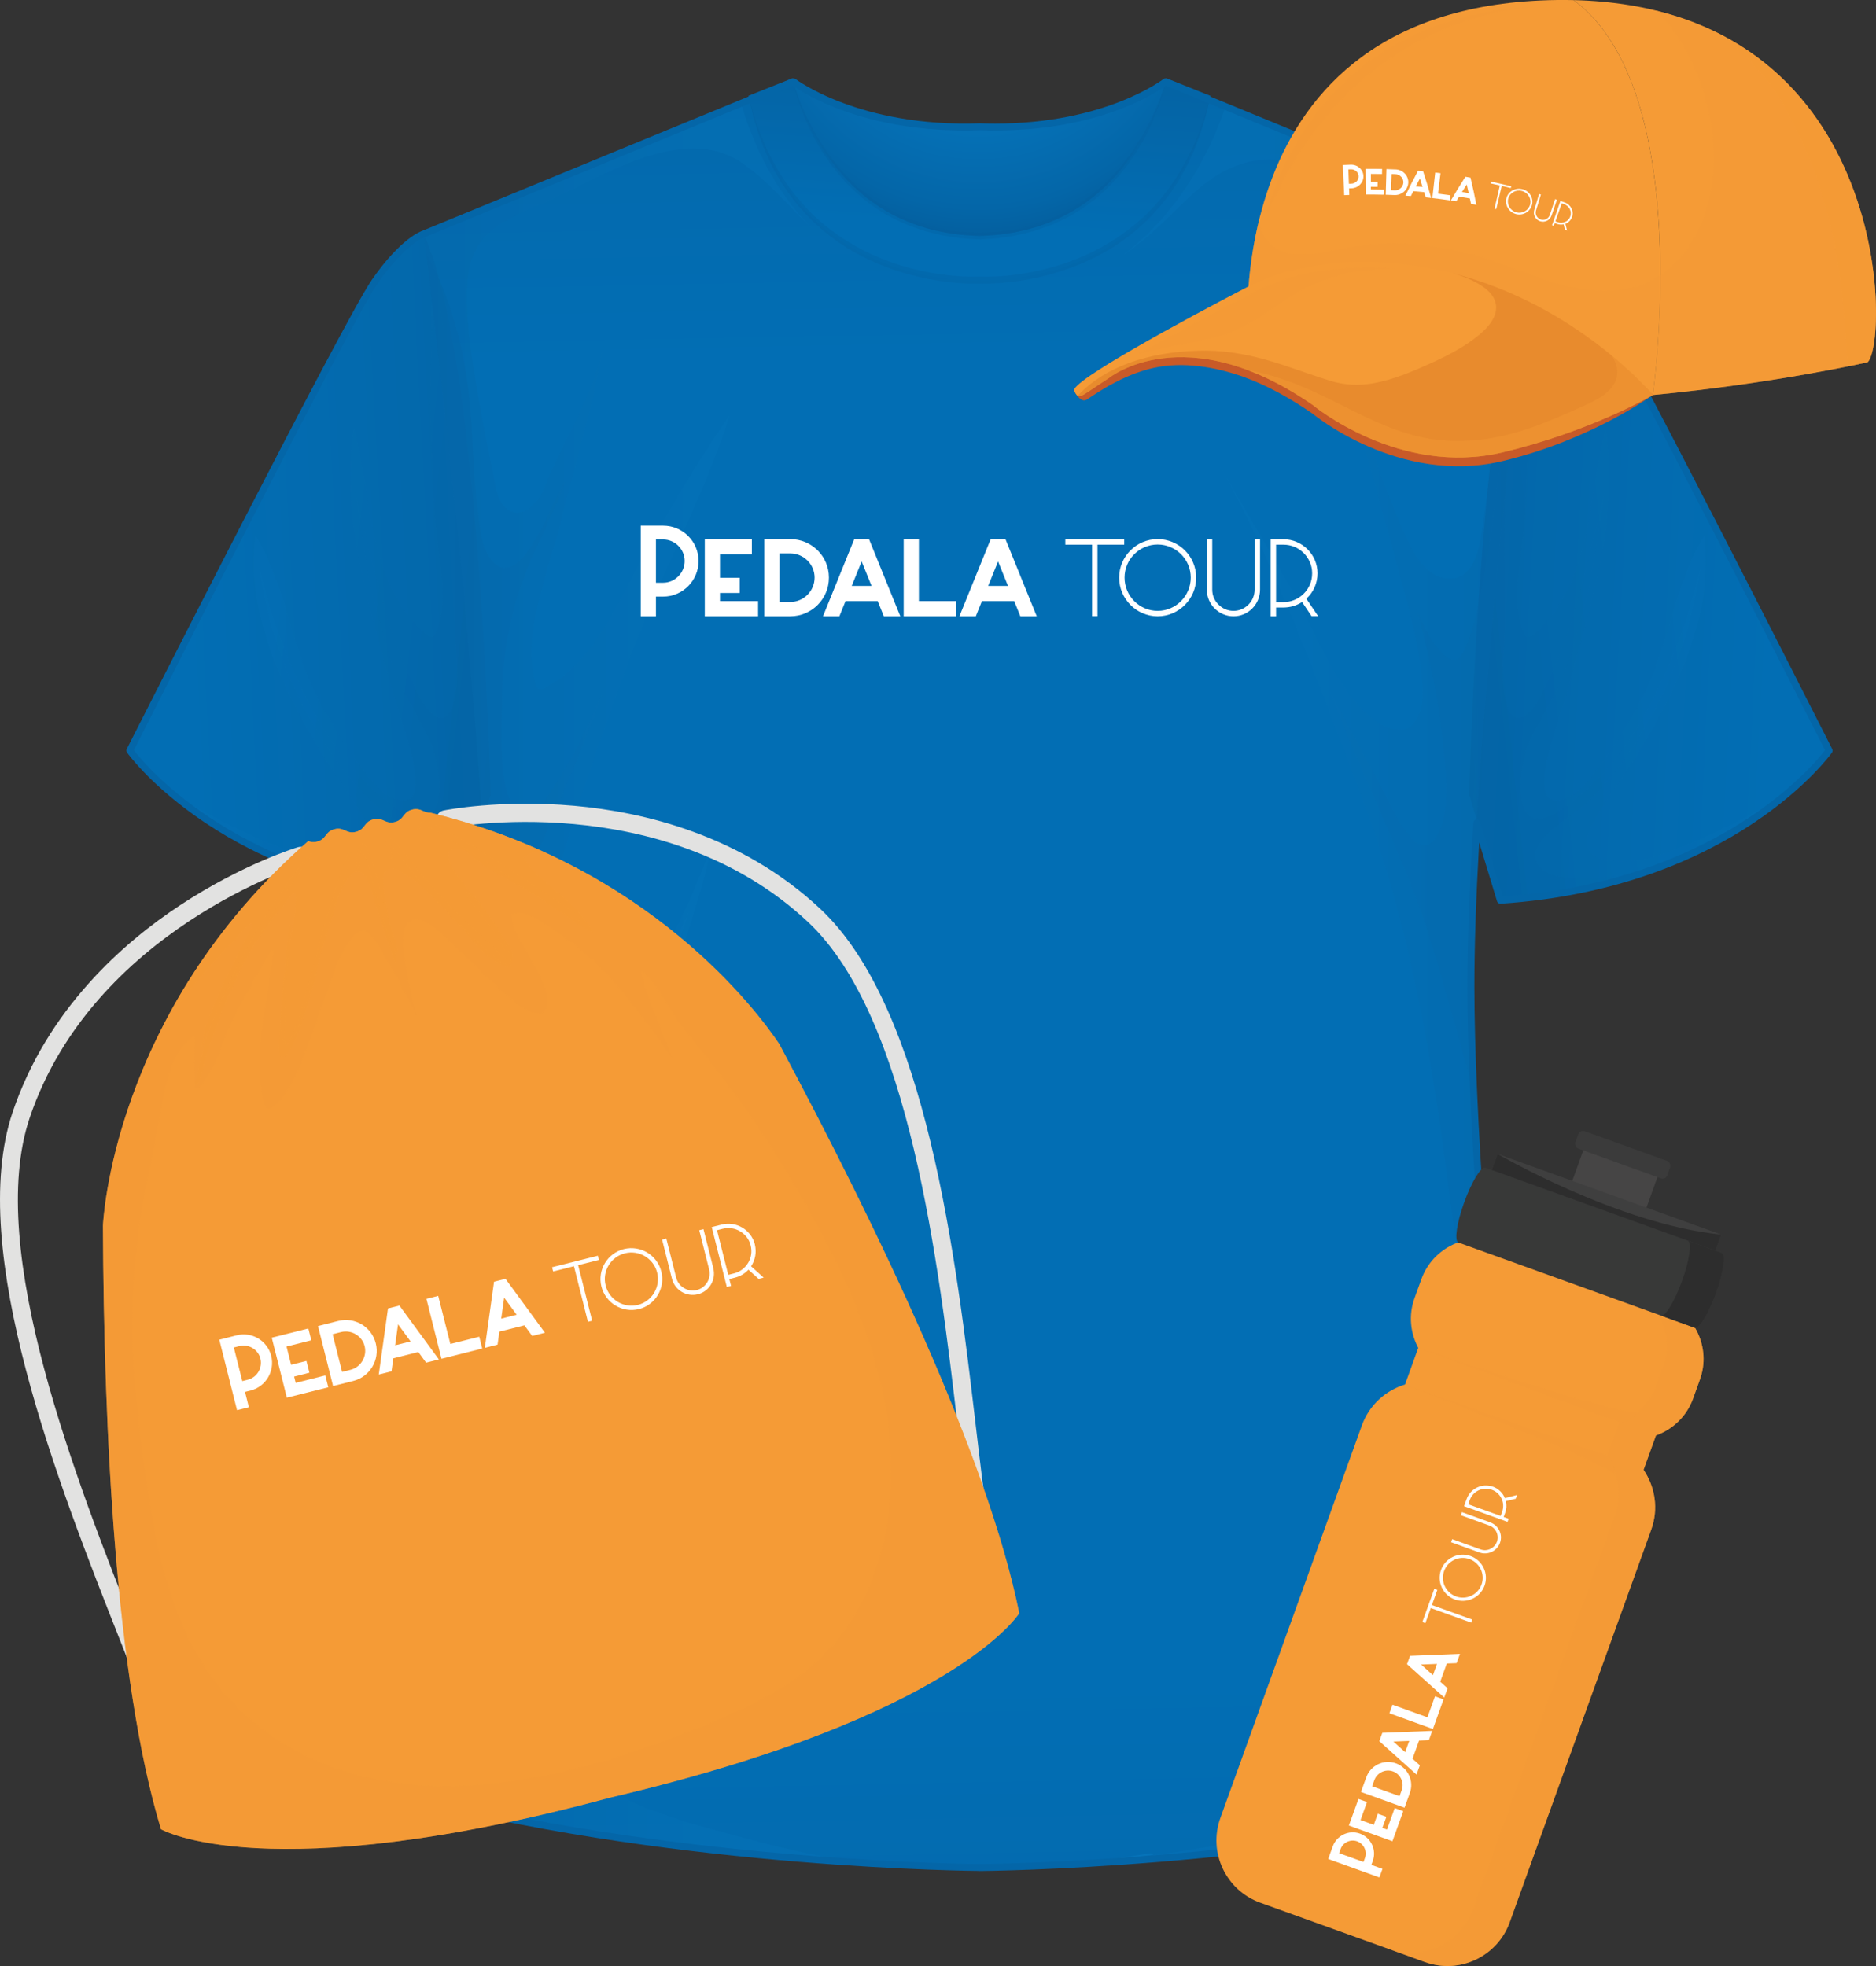 <svg xmlns="http://www.w3.org/2000/svg" xmlns:xlink="http://www.w3.org/1999/xlink" viewBox="0 0 488.55 512"><rect x="0" y="0" width="488.55" height="512" fill="#333333" stroke="none"/><defs><style>      .cls-1 {        fill: url(#linear-gradient-8);      }      .cls-1, .cls-2, .cls-3, .cls-4, .cls-5, .cls-6, .cls-7, .cls-8, .cls-9, .cls-10, .cls-11, .cls-12, .cls-13, .cls-14, .cls-15, .cls-16, .cls-17, .cls-18, .cls-19, .cls-20, .cls-21, .cls-22, .cls-23, .cls-24, .cls-25, .cls-26, .cls-27, .cls-28, .cls-29, .cls-30 {        stroke-width: 0px;      }      .cls-1, .cls-2, .cls-3, .cls-4, .cls-5, .cls-6, .cls-7, .cls-9, .cls-14, .cls-15, .cls-18, .cls-19, .cls-20, .cls-26, .cls-29 {        mix-blend-mode: multiply;      }      .cls-2 {        fill: url(#linear-gradient-13);      }      .cls-2, .cls-3 {        opacity: .6;      }      .cls-3 {        fill: url(#linear-gradient-12);      }      .cls-4 {        fill: url(#linear-gradient-7);      }      .cls-4, .cls-5, .cls-6, .cls-7 {        opacity: .2;      }      .cls-5 {        fill: url(#linear-gradient-6);      }      .cls-6 {        fill: url(#linear-gradient-3);      }      .cls-7 {        fill: url(#linear-gradient-4);      }      .cls-8 {        fill: url(#linear-gradient);      }      .cls-9 {        fill: url(#radial-gradient);      }      .cls-10 {        fill: #383938;      }      .cls-11 {        fill: #0466a8;      }      .cls-12 {        fill: url(#linear-gradient-14);      }      .cls-13 {        fill: #464545;      }      .cls-14, .cls-18, .cls-28 {        opacity: .5;      }      .cls-14, .cls-23, .cls-26, .cls-28 {        fill: #f59b36;      }      .cls-15 {        fill: #045e9d;        opacity: .3;      }      .cls-16 {        fill: #e2e2e1;      }      .cls-17 {        fill: #3f3f3f;      }      .cls-18 {        fill: #dd7c24;      }      .cls-19 {        fill: url(#linear-gradient-10);      }      .cls-19, .cls-20, .cls-26, .cls-29 {        opacity: .4;      }      .cls-20 {        fill: url(#linear-gradient-11);      }      .cls-21 {        fill: url(#linear-gradient-2);      }      .cls-22 {        fill: url(#linear-gradient-5);      }      .cls-24 {        fill: #2d2d2d;      }      .cls-25 {        fill: #3b3b3b;      }      .cls-31 {        isolation: isolate;      }      .cls-27 {        fill: #fff;      }      .cls-28 {        mix-blend-mode: screen;      }      .cls-29 {        fill: url(#linear-gradient-9);      }      .cls-30 {        fill: #c85a28;      }    </style><linearGradient id="linear-gradient" x1="248.46" y1="-87.32" x2="261.07" y2="584.13" gradientUnits="userSpaceOnUse"><stop offset="0" stop-color="#045e9d"></stop><stop offset=".1" stop-color="#0466a8"></stop><stop offset=".27" stop-color="#026eb4"></stop><stop offset=".78" stop-color="#026eb4"></stop><stop offset="1" stop-color="#0466a8"></stop></linearGradient><linearGradient id="linear-gradient-2" x1=".98" y1="153.73" x2="238.92" y2="141.11" gradientUnits="userSpaceOnUse"><stop offset=".19" stop-color="#026eb4"></stop><stop offset=".59" stop-color="#0466a8"></stop><stop offset="1" stop-color="#045e9d"></stop></linearGradient><linearGradient id="linear-gradient-3" x1="21.64" y1="138.26" x2="132.8" y2="150.28" gradientUnits="userSpaceOnUse"><stop offset=".42" stop-color="#0673b9"></stop><stop offset=".8" stop-color="#0466a8"></stop><stop offset="1" stop-color="#045e9d"></stop></linearGradient><linearGradient id="linear-gradient-4" x1="21.6" y1="138.66" x2="132.77" y2="150.68" xlink:href="#linear-gradient-3"></linearGradient><linearGradient id="linear-gradient-5" x1="-512.21" y1="153.73" x2="-274.27" y2="141.11" gradientTransform="translate(-2.83) rotate(-180) scale(1 -1)" xlink:href="#linear-gradient-2"></linearGradient><linearGradient id="linear-gradient-6" x1="-491.55" y1="138.26" x2="-380.39" y2="150.28" gradientTransform="translate(-2.83) rotate(-180) scale(1 -1)" xlink:href="#linear-gradient-3"></linearGradient><linearGradient id="linear-gradient-7" x1="-491.58" y1="138.66" x2="-380.43" y2="150.68" gradientTransform="translate(-2.83) rotate(-180) scale(1 -1)" xlink:href="#linear-gradient-3"></linearGradient><linearGradient id="linear-gradient-8" x1="85.58" y1="483.86" x2="420.93" y2="483.86" gradientUnits="userSpaceOnUse"><stop offset="0" stop-color="#045e9d"></stop><stop offset=".1" stop-color="#0466a8"></stop><stop offset=".27" stop-color="#0673b9"></stop><stop offset=".72" stop-color="#0673b9"></stop><stop offset=".91" stop-color="#0466a8"></stop><stop offset="1" stop-color="#045e9d"></stop></linearGradient><linearGradient id="linear-gradient-9" x1="85.63" y1="255.54" x2="420.9" y2="255.54" gradientUnits="userSpaceOnUse"><stop offset="0" stop-color="#045e9d"></stop><stop offset=".1" stop-color="#0466a8"></stop><stop offset=".27" stop-color="#0673b9"></stop><stop offset=".72" stop-color="#0673b9"></stop><stop offset=".92" stop-color="#0466a8"></stop><stop offset="1" stop-color="#045e9d"></stop></linearGradient><linearGradient id="linear-gradient-10" x1="69.16" y1="182.99" x2="422.16" y2="182.99" xlink:href="#linear-gradient-9"></linearGradient><linearGradient id="linear-gradient-11" x1="67.61" y1="255.49" x2="402.87" y2="255.49" gradientUnits="userSpaceOnUse"><stop offset="0" stop-color="#045e9d"></stop><stop offset=".13" stop-color="#0466a8"></stop><stop offset=".35" stop-color="#0673b9"></stop><stop offset=".72" stop-color="#0673b9"></stop><stop offset=".91" stop-color="#0466a8"></stop><stop offset="1" stop-color="#045e9d"></stop></linearGradient><linearGradient id="linear-gradient-12" x1="67.61" y1="171.04" x2="402.86" y2="171.04" xlink:href="#linear-gradient-11"></linearGradient><linearGradient id="linear-gradient-13" x1="67.61" y1="355.45" x2="402.85" y2="355.45" xlink:href="#linear-gradient-11"></linearGradient><linearGradient id="linear-gradient-14" x1="251.88" y1="73.56" x2="256.84" y2="-2.15" xlink:href="#linear-gradient-2"></linearGradient><radialGradient id="radial-gradient" cx="254.76" cy="-7.2" fx="254.76" fy="-7.2" r="70.61" gradientUnits="userSpaceOnUse"><stop offset=".51" stop-color="#0673b9"></stop><stop offset=".87" stop-color="#0466a8"></stop><stop offset="1" stop-color="#045e9d"></stop></radialGradient></defs><g class="cls-31"><g id="Camada_1" data-name="Camada 1"><g><g><path class="cls-8" d="M399.87,60.55l-96.36-39.66s-16.29,12.85-48.29,11.72c-31.99,1.13-48.6-11.72-48.6-11.72l-96.35,39.66s16.82,129.78,16.82,195.88-16.82,211.79-16.82,211.79c68.79,17.43,144.8,17.73,144.8,17.73,0,0,76.01-.3,144.8-17.73,0,0-16.82-145.7-16.82-211.79s16.82-195.88,16.82-195.88Z"></path><g><path class="cls-21" d="M110.27,60.94s-5.26,1.64-12.7,12.43c-7.44,10.78-63.76,122.09-63.76,122.09,0,0,24.33,34.92,85.62,38.98l8.34-27.49s-2.93-115.82-17.5-146.01Z"></path><path class="cls-6" d="M110.81,62.14c3.24,16.09.52,33.18,1.3,49.45.5,10.57.79,21.12,2.11,31.62.89,7.13,2.06,14.79-.64,21.66-.4,1.03-1.51,1.37-2.37.62-15.39-13.15-14.29-35.57-18.98-54.08-3.83,24.24,4.53,48.32,10.82,71.57.91,3.38,9.95,26.34,1.65,25.5-4.44-.46-7.6-4.82-10.14-8.06-4.02-5.13-7.42-10.8-10.64-16.46-7.91-13.93-9.16-30.88-17.34-44.52-2.75,19.4,6.62,39.02,16.26,55.31,4.08,6.88,9.51,13.38,13.1,20.49,1.7,3.36,2.06,6.42-1.82,8.08-7.12,3.03-17.35-1-23.87-3.67-8.69-3.56-17.09-8.18-25.31-12.77,12.57,10.58,36.38,25.03,74.48,27.55l8.34-27.49s-2.86-112.9-16.96-144.81Z"></path><path class="cls-7" d="M111.16,62.99c5.16,21.1,6.8,42.9,7.25,64.57.25,12.41.19,24.82.19,37.23,0,4.65.82,9.37.28,14.01-.24,2-.85,7.11-3.04,7.96-4.05,1.6-7.47-7.22-8.75-9.79-5.55-11.19-8.18-23.14-11.29-35.15-1.16-4.5-2.25-9.05-3.19-13.62,1.43,9.86,2.52,19.69,5.13,29.49,1.95,7.32,3.74,15.14,7.17,21.92,2.43,4.83,5.37,9.46,7.51,14.43,2.63,6.11,4.99,26.5-9.21,16.41-12.73-9.04-19.83-20.62-26.17-34.45-4.29-9.39-7.53-19.1-9.64-29.01,2.39,17,7.93,32.74,17.68,47.44,3.86,5.82,8.25,11.42,13.61,15.93,3.4,2.85,16.64,10.29,10.17,15.91-5.69,4.96-22.54,1.46-29.07.18,10.99,3.92,24.11,6.95,39.64,7.98l8.34-27.49s-2.81-110.96-16.6-143.96Z"></path></g><g><path class="cls-22" d="M400.1,60.94s5.26,1.64,12.69,12.43c7.44,10.78,63.77,122.09,63.77,122.09,0,0-24.33,34.92-85.62,38.98l-8.34-27.49s2.93-115.82,17.5-146.01Z"></path><path class="cls-5" d="M399.56,62.14c-3.24,16.09-.52,33.18-1.3,49.45-.51,10.57-.79,21.12-2.11,31.62-.9,7.13-2.07,14.79.63,21.66.41,1.03,1.51,1.37,2.38.62,15.39-13.15,14.29-35.57,18.98-54.08,3.83,24.24-4.53,48.32-10.82,71.57-.91,3.38-9.95,26.34-1.65,25.5,4.44-.46,7.61-4.82,10.14-8.06,4.02-5.13,7.42-10.8,10.63-16.46,7.92-13.93,9.17-30.88,17.35-44.52,2.75,19.4-6.62,39.02-16.26,55.31-4.08,6.88-9.52,13.38-13.11,20.49-1.7,3.36-2.05,6.42,1.84,8.08,7.11,3.03,17.35-1,23.86-3.67,8.69-3.56,17.09-8.18,25.31-12.77-12.57,10.58-36.38,25.03-74.49,27.55l-8.34-27.49s2.85-112.9,16.96-144.81Z"></path><path class="cls-4" d="M399.2,62.99c-5.16,21.1-6.8,42.9-7.25,64.57-.25,12.41-.19,24.82-.19,37.23,0,4.65-.82,9.37-.28,14.01.24,2,.85,7.11,3.04,7.96,4.06,1.6,7.47-7.22,8.75-9.79,5.55-11.19,8.18-23.14,11.29-35.15,1.17-4.5,2.26-9.05,3.2-13.62-1.43,9.86-2.53,19.69-5.14,29.49-1.94,7.32-3.73,15.14-7.16,21.92-2.45,4.83-5.38,9.46-7.51,14.43-2.63,6.11-4.98,26.5,9.21,16.41,12.73-9.04,19.83-20.62,26.16-34.45,4.3-9.39,7.53-19.1,9.64-29.01-2.38,17-7.93,32.74-17.67,47.44-3.86,5.82-8.25,11.42-13.61,15.93-3.4,2.85-16.64,10.29-10.17,15.91,5.69,4.96,22.54,1.46,29.07.18-10.99,3.92-24.11,6.95-39.65,7.98l-8.34-27.49s2.81-110.96,16.6-143.96Z"></path></g><path class="cls-1" d="M279.78,485.04c6.08-.45,13.19-1.07,20.58-1.97-.3-.29-.69-.47-1.2-.38-6.44,1.12-12.91,1.87-19.39,2.35Z"></path><path class="cls-29" d="M399.87,60.55l-80.58-33.17c-5.05,15.28-14.29,29.56-26.76,38.94.21-.13.42-.24.63-.37,6.34-4.2,11.2-9.56,16.67-14.73,7.67-7.24,15.58-11.1,26.27-9.11,4.09.76,8.46,2.13,12.74,4.02,6.78,2.6,13.26,5.95,19.61,9.55,6.49,3.68,13.89,7.98,17.4,14.91,4.82,9.5,4.42,21.54,3.98,31.91-.49,11.33-2.09,22.47-3.61,33.69-.66,4.89-1.79,15.02-9.15,14.47-5.98-.45-9.08-6.69-11.26-11.56-7.16-16-11.86-32.92-17.84-49.35,5.51,20.43,11.44,40.76,16.88,61.2,2.1,7.92,4.44,15.86,5.25,24.05.42,4.38,1.14,10.52-2.44,13.87-3.3,3.1-9.2-.54-11.71-2.91-6.38-6.05-10.42-14.29-14.23-22.08-7.12-14.59-15.94-28.14-23.88-42.22,14.62,25.93,25.93,57.37,36.54,85.25,12.72,33.46,18.59,68.75,23.08,104.11,4.68,36.98,18.18,98.09.17,133.35-8.93,17.48-9.91,15.32-34.25,27.94-11.03,5.72-27.64,8.89-43.03,10.79.18.17.33.38.41.62,27.71-2.23,64.32-6.67,99.09-15.47,0,0-16.82-145.7-16.82-211.79s16.82-195.88,16.82-195.88Z"></path><path class="cls-19" d="M397.16,82.57c-1.44,6.3-2.78,12.63-4.02,18.98-1.67,8.53-7.04,69.96-14.27,70.25-4.33.17-9.42-11.08-10.29-14.19,2.88,10.3,5.42,20.74,6.62,31.38.91,8.1,3.18,20.11-.56,27.85-5.05,10.51-12.32-6.92-14.14-10.45-2.76-5.38-11.24-20.6-13.97-26.13,5.71,16.06,16.04,37.21,22.08,53.17,5.95,15.73,10.01,33.83,15.1,49.98-.43-9.89-.68-19.03-.68-26.99,0-49.29,9.35-133.97,14.11-173.86Z"></path><path class="cls-20" d="M152.68,462.01c-9.24-7.44-15.69-17.81-17.9-29.53-5.75-30.47,6.57-60.59,13.88-89.74,4.51-17.94,8.52-36.05,14.13-53.7,5.29-16.64,20.88-54.4,22.87-71.82-1.2,10.21-18.61,42.83-24.01,51.7-3.88,6.36-12.79,22.61-22.54,18.3-6.56-2.9-2.23-17.92-1.56-22.77,4.09-29.63,13.52-57.13,23.6-85.27,11.89-33.16,21.05-46.72,28.91-71.09-9,12.86-16.95,26.62-24.41,40.36-6.11,11.25-12.04,24.84-24.08,30.89-.78.39-1.74.08-1.99-.81-3.75-13.37,2.78-28.18,6.02-41.05,4.05-16.1,8.86-32.06,11.77-48.4-2.34,13.09-10.57,25.4-15.46,37.61-3.52,8.78-10.96,9.25-12.77.37-12.88-63.05-9.84-64.55,12.96-74.47,14.38-6.25,35.43-20.59,50.79-10.37,7.22,4.8,12.74,11.82,19.03,17.77-9.09-9.01-15.51-20.93-19.01-33.45l-82.67,34.02s16.82,129.78,16.82,195.88-16.82,211.79-16.82,211.79c39.26,9.94,80.86,14.31,109.35,16.23-8.41-1.49-16.75-3.36-24.96-5.6-14.09-3.81-30.34-7.48-41.97-16.85Z"></path><path class="cls-3" d="M126.7,275.91c.75-8.54,1.74-17.05,3.76-25.52,4.54-19,13.25-36.33,20.52-54.35,2.12-5.26,4.15-10.55,6.13-15.87-.89,1.98-1.79,3.95-2.71,5.91-2.73,5.89-5.56,11.81-9.14,17.23-1.64,2.47-3.58,6.21-6.29,7.73-10.22,5.71-8.19-23.88-8.19-27.69-.06-12.35,1.91-23.93,6.61-35.38,3.21-7.82,7.18-15.24,10.04-23.14-.77,1.38-1.54,2.77-2.28,4.17-1.97,3.67-9.93,25.16-16.95,17.15-2.93-3.35-3.33-9.42-3.83-13.57-.81-6.68-1.11-13.4-1.45-20.11-.79-15.95-3.94-32.42-11.94-46.32,3.2,25.55,16.11,132.35,16.11,190.27,0,5.9-.13,12.46-.38,19.48Z"></path><path class="cls-2" d="M128.51,467.16c-6.13-8.28-7.81-18.19-7.64-28.3.26-14.78,1.81-29.52,4.7-44.02,10.92-54.82,36.77-104.83,53.95-157.71-3.77,8.59-7.89,17.04-12.11,25.41-6.31,12.52-12.71,25-18.66,37.71-6.05,12.9-18.35,22.72-19.56,1.09-.06-1.06-1.4-30.56-1.8-31.55-4.21,68.79-17.12,198.43-17.12,198.43,8.26,2.09,16.63,3.93,24.96,5.56-2.49-1.83-4.78-3.99-6.72-6.62Z"></path><path class="cls-12" d="M303.73,20.37s-7.89,40.18-48.67,41.09c-40.78-.91-48.67-41.09-48.67-41.09l-11.49,4.58c11.05,50.92,60.16,47.99,60.16,47.99,0,0,49.12,2.93,60.16-47.99l-11.49-4.58Z"></path><path class="cls-9" d="M303.51,20.89s-16.29,12.85-48.29,11.72c-31.99,1.13-48.6-11.72-48.6-11.72l-.1.04c1.13,4.82,10.59,39.67,48.54,40.52,37.97-.85,47.42-35.71,48.55-40.52l-.1-.04Z"></path><path class="cls-15" d="M194.9,24.95c.48,1.68.91,3.38,1.43,5.05.59,1.65,1.04,3.33,1.74,4.94.65,1.62,1.29,3.23,2.09,4.78.72,1.59,1.6,3.09,2.46,4.59.9,1.48,1.82,2.95,2.85,4.35l1.55,2.08,1.68,1.98c.55.67,1.15,1.29,1.76,1.91.61.6,1.18,1.27,1.84,1.82l1.93,1.73,2.03,1.61c1.39,1.03,2.79,2.04,4.27,2.93,1.45.94,2.96,1.76,4.5,2.55,1.54.78,3.12,1.48,4.72,2.14,1.6.64,3.23,1.22,4.88,1.73,3.31,1.01,6.69,1.76,10.1,2.26,1.71.25,3.43.43,5.15.54,1.71.11,3.47.16,5.13.09h.11c1.66.07,3.42.02,5.13-.09,1.72-.11,3.44-.29,5.15-.54,3.42-.5,6.8-1.24,10.11-2.26,1.65-.51,3.27-1.09,4.88-1.72,1.6-.66,3.18-1.35,4.72-2.14,1.53-.79,3.05-1.62,4.5-2.56,1.48-.88,2.88-1.9,4.27-2.93l2.03-1.61,1.92-1.73c.66-.56,1.23-1.21,1.84-1.82.61-.61,1.22-1.23,1.76-1.9l1.68-1.98,1.55-2.08c1.03-1.4,1.94-2.87,2.85-4.36.86-1.51,1.75-3.01,2.46-4.59.8-1.55,1.45-3.16,2.1-4.78.7-1.61,1.15-3.3,1.74-4.94.51-1.67.94-3.36,1.42-5.05-.39,1.7-.73,3.43-1.16,5.12-.52,1.67-.91,3.39-1.55,5.03-.58,1.66-1.18,3.31-1.91,4.91-.67,1.63-1.51,3.18-2.32,4.75-3.42,6.17-8.02,11.71-13.56,16.14-1.4,1.09-2.81,2.17-4.31,3.11-1.47.99-3.03,1.84-4.6,2.67-1.57.82-3.18,1.55-4.82,2.23-1.64.67-3.31,1.27-4.99,1.81-3.38,1.07-6.84,1.86-10.35,2.4-1.74.27-3.51.47-5.28.6-1.78.12-3.53.2-5.36.13h.11c-1.83.07-3.57,0-5.36-.13-1.77-.12-3.54-.33-5.28-.6-3.5-.54-6.96-1.33-10.35-2.4-1.68-.54-3.35-1.14-4.99-1.81-1.64-.68-3.25-1.41-4.82-2.23-1.57-.83-3.13-1.68-4.6-2.67-1.5-.94-2.91-2.03-4.32-3.11-5.53-4.43-10.14-9.97-13.55-16.14-.81-1.57-1.65-3.11-2.32-4.75-.74-1.6-1.33-3.25-1.92-4.91-.64-1.64-1.03-3.36-1.55-5.03-.43-1.7-.77-3.41-1.16-5.12Z"></path><path class="cls-15" d="M303.73,20.37s-.33,2.14-1.49,5.74c-1.19,3.57-3.14,8.68-6.72,14.13-3.55,5.42-8.75,11.31-15.89,15.45-3.54,2.07-7.49,3.72-11.66,4.83-4.17,1.12-8.53,1.7-12.89,1.84-4.4-.13-8.77-.72-12.93-1.83-4.16-1.11-8.11-2.76-11.65-4.83-7.15-4.14-12.34-10.03-15.9-15.45-3.58-5.46-5.53-10.56-6.72-14.14-1.16-3.6-1.49-5.74-1.49-5.74,0,0,.49,2.1,1.82,5.62,1.32,3.51,3.58,8.42,7.23,13.69,1.83,2.62,4.04,5.3,6.68,7.83,2.64,2.52,5.73,4.84,9.16,6.82,3.44,1.97,7.26,3.53,11.3,4.56,4.04,1.05,8.25,1.56,12.46,1.66,4.24-.1,8.47-.61,12.51-1.66,4.03-1.04,7.86-2.59,11.3-4.56,3.43-1.98,6.53-4.3,9.16-6.82,2.64-2.53,4.85-5.21,6.68-7.83,3.65-5.27,5.91-10.18,7.23-13.69,1.34-3.51,1.82-5.62,1.82-5.62Z"></path><path class="cls-11" d="M255.07,487.25h0c-.76,0-76.91-.5-145.02-17.76-.44-.11-.73-.53-.68-.97.17-1.46,16.82-146.41,16.82-211.69,0-10.35-.42-22.92-1.25-37.46l-4.64,15.34c-.12.4-.51.65-.92.63-61.02-4.04-86.06-39.01-86.3-39.36-.19-.27-.21-.63-.07-.92,2.31-4.55,56.45-111.48,63.83-122.19,7.53-10.91,12.94-12.7,13.17-12.77l96.29-39.63c.3-.12.64-.07.89.12.16.12,16.76,12.65,48.01,11.53,1.4.05,2.7.07,3.98.07,28.69,0,43.64-11.48,43.78-11.59.26-.2.6-.25.91-.12l96.36,39.66c.15.05,5.57,1.83,13.09,12.75,7.39,10.71,61.53,117.65,63.83,122.19.15.3.12.65-.07.92-.24.35-25.28,35.33-86.3,39.36-.4.04-.8-.23-.92-.63l-4.65-15.34c-.83,14.53-1.25,27.11-1.25,37.46,0,65.28,16.65,210.23,16.82,211.69.05.45-.24.87-.67.97-68.12,17.25-144.26,17.75-145.02,17.76ZM111.25,467.94c67.61,16.98,142.85,17.5,143.81,17.5s76.22-.52,143.82-17.5c-1.33-11.64-16.74-148.23-16.74-211.11,0-11.57.53-25.89,1.55-42.6.03-.43.36-.79.79-.84.44-.04.84.22.97.63l5.91,19.47c55.94-3.94,80.88-34.16,83.91-38.12-4.11-8.11-56.38-111.24-63.45-121.49-7.1-10.31-12.17-12.06-12.23-12.08l-95.95-39.48c-2.82,2.04-18.96,12.61-48.46,11.59-1.29.05-2.62.07-3.92.07-27.04,0-42.06-9.73-44.77-11.66l-95.89,39.46c-.12.04-5.19,1.8-12.3,12.1-7.06,10.24-59.33,113.37-63.44,121.49,3.03,3.96,27.96,34.18,83.91,38.12l5.91-19.47c.13-.41.54-.68.97-.63.43.05.77.41.79.84,1.03,16.71,1.55,31.03,1.55,42.6,0,62.88-15.42,199.47-16.74,211.11Z"></path><g><polygon class="cls-27" points="187.5 154.43 192.63 154.43 192.63 150.47 187.5 150.47 187.5 144.36 195.8 144.36 195.8 140.4 183.54 140.4 183.54 160.5 197.42 160.5 197.42 156.54 187.5 156.54 187.5 154.43"></polygon><path class="cls-27" d="M172.7,136.88h-5.84v23.62h3.96v-5.13h1.88c5.07,0,9.22-4.15,9.22-9.26s-4.15-9.22-9.22-9.22ZM172.7,151.76h-1.88v-11.26h1.88c3.07,0,5.61,2.54,5.61,5.61s-2.54,5.65-5.61,5.65Z"></path><path class="cls-27" d="M205.8,140.4h-6.76s0,20.1,0,20.1h6.76c5.57,0,10.07-4.5,10.07-10.07s-4.5-10.03-10.07-10.03ZM205.8,156.77h-2.81v-12.64h2.81c3.5,0,6.34,2.84,6.34,6.3s-2.84,6.34-6.34,6.34Z"></path><polygon class="cls-27" points="239.3 140.43 235.34 140.43 235.34 160.5 248.98 160.5 248.98 156.54 239.3 156.54 239.3 140.43"></polygon><path class="cls-27" d="M230.19,160.5h4.27s-8.15-20.1-8.15-20.1h-3.84s-8.15,20.1-8.15,20.1h4.27l1.6-3.96h8.38l1.6,3.96ZM221.81,152.59l2.58-6.38,2.58,6.38h-5.17Z"></path><path class="cls-27" d="M255.74,156.54h8.38s1.6,3.96,1.6,3.96h4.27s-8.15-20.1-8.15-20.1h-3.84s-8.15,20.1-8.15,20.1h4.27s1.6-3.96,1.6-3.96ZM257.34,152.59l2.58-6.38,2.58,6.38h-5.17Z"></path><polygon class="cls-27" points="277.43 141.85 284.4 141.85 284.4 160.47 285.81 160.47 285.81 141.85 292.77 141.85 292.77 140.44 277.43 140.44 277.43 141.85"></polygon><path class="cls-27" d="M301.48,140.4c-5.53,0-10.03,4.5-10.03,10.03s4.5,10.07,10.03,10.07,10.03-4.52,10.03-10.07-4.5-10.03-10.03-10.03ZM301.48,159.09c-4.75,0-8.62-3.88-8.62-8.66s3.87-8.62,8.62-8.62,8.62,3.87,8.62,8.62-3.87,8.66-8.62,8.66Z"></path><path class="cls-27" d="M328.14,153.55v-13.12h-1.41v13.12c0,1.48-.57,2.86-1.6,3.9-1.06,1.06-2.44,1.64-3.9,1.64s-2.87-.58-3.9-1.64c-1.06-1.02-1.64-2.4-1.64-3.9v-13.12h-1.41v13.12c0,3.83,3.12,6.95,6.95,6.95s6.91-3.12,6.91-6.95Z"></path><path class="cls-27" d="M343.11,149.31c0-4.89-3.99-8.87-8.9-8.87h-3.3v20.06h1.41v-2.29h1.89c1.78,0,3.42-.48,4.88-1.43l2.47,3.69h1.71l-3.07-4.55c1.85-1.68,2.91-4.08,2.91-6.61ZM339.5,154.63c-.67.67-1.48,1.22-2.35,1.58-.93.4-1.89.59-2.94.59h-1.89v-14.95h1.89c1.04,0,2,.19,2.94.59.87.36,1.68.91,2.35,1.58.71.71,1.25,1.51,1.62,2.39.39.88.59,1.86.59,2.9s-.2,2.05-.59,2.94c-.37.88-.91,1.68-1.62,2.39Z"></path></g></g><g><path class="cls-23" d="M409.82.03c31.93,23.69,20.61,102.84,20.61,102.84,31.6-2.98,55.95-8.55,55.95-8.55,5.66-5.58,6.21-92.36-76.56-94.29Z"></path><path class="cls-14" d="M431.2,2.74c3.76,3.6,6.8,8.04,9.06,12.72,4.51,9.32,6.82,20.14,5.84,30.5-.93,9.83-5.51,20.18-13.71,25.68,0,17.62-1.95,31.24-1.95,31.24,31.6-2.98,55.95-8.55,55.95-8.55,5.12-5.05,6.05-76.62-55.18-91.59Z"></path><path class="cls-23" d="M409.82.03c-2.81-.07-5.7-.04-8.7.1-86.96,3.94-75.9,93.45-75.9,93.45,29.45,12.69,71.46,12.47,105.21,9.29,0,0,11.32-79.15-20.61-102.84Z"></path><path class="cls-14" d="M423.84,75.17c-7.53,1.46-15.14-.13-22.27-2.63-8.21-2.89-16.08-6.26-24.71-7.77-4.6-.81-9.26-1.35-13.93-1.4-4.59-.04-9.05.57-13.56,1.37-6.29,1.11-14.62,3.61-19.37-2.14-1.2-1.46-1.88-3.16-2.19-4.96-4.65,19.27-2.59,35.95-2.59,35.95,29.45,12.69,71.46,12.47,105.21,9.29,0,0,1.95-13.62,1.95-31.24-2.51,1.68-5.35,2.91-8.53,3.53Z"></path><path class="cls-26" d="M447.12,8.49c4.21,3.18,8.17,6.77,11.6,10.74,3.94,4.55,6.94,9.67,9.23,15.11,1.47,2.77,2.78,5.63,3.89,8.56,3,7.88,5.14,16.17,6.59,24.47,1.36,7.77,1.92,15.52,2.39,23.39.09,1.56.2,3.12.25,4.69,3.41-.69,5.32-1.12,5.32-1.12,4.63-4.57,5.83-63.52-39.26-85.84Z"></path><path class="cls-30" d="M289.24,100.22c3.51-1.95,7.15-3.5,11.25-4.42,7.52-1.69,16.12-.23,23.26,2.32,6.38,2.28,12.56,5.79,18.12,9.64,0,0,22.46,18.72,49.35,12.34,23.16-5.5,39.21-17.24,39.21-17.24,0,0-26.88-30.12-70.8-32.27,0,0-18.99-1.79-34.86,6.45-15.87,8.24-46.13,23.03-44.7,25.35.78,1.26,1.9,2.4,3.01,1.64,2.06-1.38,4.09-2.68,6.16-3.83Z"></path><path class="cls-23" d="M288.82,98.43s19.72-16.01,53.06,7.05c0,0,22.46,18.72,49.35,12.34,23.16-5.49,39.21-14.95,39.21-14.95,0,0-26.88-32.41-70.8-34.55,0,0-18.99-1.79-34.86,6.45-15.87,8.24-46.48,24.75-45.05,27.08,1.43,2.33.86,1.92,9.1-3.42Z"></path><path class="cls-18" d="M378.41,71.18c2.01.59,3.98,1.3,5.82,2.29,1.96,1.06,4.11,2.5,5,4.65,1.47,3.56-1.4,6.9-3.98,9.04-3.7,3.08-8.06,5.36-12.42,7.34-4.78,2.17-9.85,4.35-15.02,5.29-3.94.71-7.74.53-11.56-.67-4.13-1.29-8.2-2.78-12.31-4.13-6.59-2.18-13.09-3.65-20.06-3.67-11.71-.03-24.98,2.9-33.24,11.76.83.54,2.12-.72,8.19-4.64,0,0,19.72-16.01,53.06,7.05,0,0,22.46,18.72,49.35,12.34,23.16-5.49,39.21-14.95,39.21-14.95,0,0-19.35-23.31-52.02-31.7Z"></path><path class="cls-26" d="M419.8,92.67c.99,1.65,1.6,3.44,1.29,5.27-.75,4.53-6.53,6.82-10.19,8.45-5.87,2.61-11.78,5.19-18.03,6.76-7.73,1.94-15.79,2.39-23.58.51-7.87-1.9-14.99-5.69-22.18-9.28-7.1-3.54-14.34-6.61-22.16-7.99,5.16,1.94,10.82,4.85,16.94,9.08,0,0,22.46,18.72,49.35,12.34,23.16-5.49,39.21-14.95,39.21-14.95,0,0-3.71-4.47-10.63-10.2Z"></path><path class="cls-28" d="M296.9,92.15c7.56-2.37,15.64-2.69,23.1-5.41,7.1-2.58,12.67-7.76,19.23-11.31,6.33-3.43,13.63-5,20.81-5.44,1.07-.07,2.14-.1,3.21-.12-.84-.07-1.69-.12-2.54-.16,0,0-18.27-1.69-33.54,6.08-8.52,4.34-21.44,11.09-30.97,16.6.24-.08.47-.16.7-.24Z"></path><path class="cls-28" d="M329.72,56.27S340.63,2.43,403.25,1.71c0,0-49.35-1.93-73.53,54.56Z"></path><g><path class="cls-27" d="M357,48.65c.7,0,1.05,0,1.75.01,0-.53.01-.79.02-1.32-.7,0-1.06-.01-1.76-.01,0-.81,0-1.22,0-2.04,1.16,0,1.73,0,2.89.03.01-.53.02-.79.03-1.32-1.72-.04-2.58-.04-4.31-.03.02,2.68.03,4.02.05,6.7,1.86-.01,2.8,0,4.66.04.01-.53.02-.79.03-1.32-1.34-.03-2.01-.04-3.36-.04,0-.28,0-.42,0-.7Z"></path><path class="cls-27" d="M351.77,42.89c-.83.03-1.24.04-2.07.08.15,3.14.22,4.72.36,7.86.53-.02.8-.04,1.33-.06-.03-.68-.04-1.03-.06-1.71.26,0,.38-.01.64-.02,1.73-.06,3.12-1.45,3.1-3.15-.02-1.69-1.51-3.06-3.3-3ZM351.93,47.84c-.26,0-.39.01-.65.02-.06-1.5-.08-2.25-.14-3.75.26,0,.4-.01.66-.02,1.08-.04,1.99.79,2.01,1.82.02,1.04-.83,1.9-1.89,1.93Z"></path><path class="cls-27" d="M363.43,44.12c-.95-.04-1.42-.06-2.37-.09-.08,2.68-.11,4.02-.19,6.69.91.03,1.36.04,2.27.08,1.87.08,3.47-1.31,3.6-3.16.12-1.84-1.35-3.44-3.3-3.53ZM363.19,49.57c-.38-.02-.57-.02-.95-.04.06-1.68.09-2.53.16-4.21.39.01.59.02.98.04,1.22.05,2.15,1.06,2.08,2.21-.07,1.16-1.08,2.05-2.27,2Z"></path><path class="cls-27" d="M375.14,45.1c-.55-.07-.83-.1-1.38-.16-.3,2.66-.45,3.99-.75,6.65,1.82.2,2.72.32,4.53.58.08-.52.11-.78.19-1.31-1.3-.19-1.94-.27-3.24-.43.26-2.13.39-3.2.65-5.33Z"></path><path class="cls-27" d="M371.29,51.4c.57.06.85.09,1.42.15-.79-2.78-1.21-4.17-2.1-6.94-.54-.05-.8-.07-1.34-.12-1.36,2.58-2.02,3.87-3.28,6.47.57.04.86.06,1.43.1.25-.51.38-.77.64-1.27,1.13.09,1.69.14,2.82.25.17.55.25.82.41,1.37ZM368.71,48.52c.42-.82.63-1.23,1.06-2.04.28.88.42,1.32.69,2.2-.7-.07-1.05-.1-1.76-.15Z"></path><path class="cls-27" d="M379.99,51.21c1.12.18,1.68.28,2.79.48.12.56.18.84.29,1.39.56.1.84.16,1.41.27-.56-2.84-.86-4.26-1.53-7.09-.53-.09-.79-.14-1.33-.23-1.57,2.46-2.32,3.69-3.79,6.18.57.08.85.13,1.41.21.29-.49.44-.73.74-1.22ZM380.74,50c.49-.78.73-1.17,1.23-1.95.21.9.31,1.35.51,2.25-.69-.12-1.04-.18-1.74-.3Z"></path><path class="cls-27" d="M388.21,47.77c.95.2,1.43.31,2.38.53-.56,2.42-.83,3.63-1.39,6.04.18.04.28.06.46.11.56-2.42.84-3.62,1.41-6.04.95.22,1.42.34,2.37.57.05-.18.07-.27.11-.46-2.09-.52-3.14-.76-5.24-1.21-.04.18-.06.28-.1.46Z"></path><path class="cls-27" d="M396.51,49.28c-1.87-.51-3.77.57-4.21,2.36-.44,1.8.66,3.61,2.45,4.1,1.79.49,3.67-.52,4.19-2.3.52-1.77-.56-3.66-2.44-4.17ZM394.87,55.29c-1.54-.42-2.49-1.99-2.11-3.53.38-1.54,2.01-2.46,3.61-2.02,1.6.44,2.54,2.06,2.09,3.58-.45,1.53-2.06,2.4-3.6,1.98Z"></path><path class="cls-27" d="M404.05,56.16c.56-1.66.84-2.48,1.4-4.14-.19-.06-.28-.1-.47-.16-.56,1.66-.83,2.49-1.39,4.14-.16.47-.49.84-.93,1.06-.45.22-.95.26-1.42.11-.48-.15-.86-.48-1.09-.92-.24-.43-.29-.93-.15-1.4.51-1.67.77-2.51,1.28-4.18-.19-.06-.28-.09-.47-.14-.51,1.67-.76,2.51-1.27,4.18-.37,1.22.33,2.52,1.55,2.91,1.22.39,2.54-.26,2.95-1.46Z"></path><path class="cls-27" d="M409.37,56.56c.58-1.52-.27-3.26-1.9-3.84-.44-.16-.66-.23-1.1-.38-.88,2.53-1.31,3.79-2.19,6.32.18.06.27.09.45.16.1-.29.15-.43.25-.72.24.08.36.13.6.21.57.2,1.14.24,1.72.11.15.58.22.87.36,1.44.22.08.32.12.54.2-.17-.71-.26-1.07-.44-1.78.79-.31,1.41-.92,1.71-1.71ZM407.59,57.79c-.29.13-.62.21-.93.22-.34.01-.67-.03-1-.15-.24-.09-.36-.13-.6-.21.66-1.88.99-2.82,1.65-4.7.25.09.38.13.62.22.34.12.64.3.9.53.24.22.45.48.59.78.15.31.23.63.25.94.02.32-.03.65-.15.98-.12.33-.31.62-.53.85-.22.23-.49.42-.79.55Z"></path></g></g><g><path class="cls-16" d="M47.35,467.92c-.13.03-.27.06-.41.06-1.29.09-2.41-.88-2.5-2.17-.45-6.42-6.3-21.24-13.08-38.39-16.01-40.53-40.19-101.79-28.08-137.76,9.03-26.8,28.76-44.15,43.72-53.98,16.16-10.62,30.02-14.88,30.6-15.06,1.22-.36,2.55.32,2.92,1.56.38,1.24-.32,2.55-1.56,2.92-.55.17-54.78,17.16-71.24,66.05-11.57,34.35,12.24,94.65,28,134.54,7.2,18.24,12.89,32.65,13.39,39.79.08,1.15-.68,2.16-1.76,2.44Z"></path><path class="cls-16" d="M259.21,414.6c-1.08.27-2.23-.26-2.7-1.31-2.94-6.53-4.75-21.91-7.04-41.39-5.01-42.6-12.58-106.98-39.03-131.77-37.69-35.31-93.46-24.57-94.02-24.46-1.27.26-2.51-.57-2.76-1.83-.25-1.27.55-2.49,1.83-2.76.6-.12,14.82-2.92,34.08-1.22,17.84,1.58,43.43,7.51,64.07,26.85,27.7,25.95,35.39,91.36,40.48,134.64,2.15,18.32,4.01,34.14,6.66,40.01.53,1.18,0,2.57-1.17,3.1-.13.06-.26.1-.39.14Z"></path><path class="cls-23" d="M203.02,272c-6.14-9.15-34.18-46.49-90.91-60.33-.79.03-1.36-.21-1.93-.46-.12-.03-.23-.06-.35-.08,0,0-.02-.04-.06-.09-.64-.26-1.34-.45-2.4-.19-2.53.64-2.03,2.61-4.56,3.25s-3.03-1.34-5.56-.7c-2.53.64-2.03,2.61-4.57,3.25-2.53.64-3.03-1.34-5.56-.7s-2.03,2.61-4.56,3.25c-1,.25-1.68.09-2.29-.14-51.23,44.82-53.45,99.87-53.46,100.16.22,53.46,3.3,118.04,15.11,157.16,0,0,27.35,15.88,116.78-8.18,90.16-21.14,106.74-48.07,106.74-48.07-8.26-40.76-36.97-100.48-62.43-148.1Z"></path><path class="cls-14" d="M203.02,272c-6.14-9.15-34.18-46.49-90.91-60.33-.79.03-1.36-.21-1.93-.46-.12-.03-.23-.06-.35-.08,0,0-.02-.04-.06-.09-.64-.26-1.34-.45-2.4-.19-2.53.64-2.03,2.61-4.56,3.25s-3.03-1.34-5.56-.7c-2.53.64-2.03,2.61-4.57,3.25-2.53.64-3.03-1.34-5.56-.7s-2.03,2.61-4.56,3.25c-1,.25-1.68.09-2.29-.14-51.23,44.82-53.45,99.87-53.46,100.16.22,53.46,3.3,118.04,15.11,157.16,0,0,27.35,15.88,116.78-8.18,90.16-21.14,106.74-48.07,106.74-48.07-8.26-40.76-36.97-100.48-62.43-148.1ZM230.95,368.6c3.02,19.63.33,41.49-12.19,57.59-6,7.72-14.07,13.27-22.78,17.56-8.47,4.16-17.34,7.65-26.24,10.78-17.46,6.15-35.94,10.8-54.57,10.63-18.47-.17-36.74-5.64-50.75-18.06-14.89-13.2-21.33-32.12-24.66-51.22-1.78-10.16-3.01-20.44-4.19-30.69-1.33-11.56-1.53-23.26-.58-34.86.97-11.92,3.47-23.48,5.86-35.18,1.68-8.24,2.16-19.45,9.23-25.18.25-.2.68-.08.66.29-.23,4.36-.13,8.72.07,13.08.31-.01.62-.09.92-.26.04-.02.08-.03.12-.04,4.11-4.23,5.53-10.15,7.82-15.46,1.51-3.49,3.5-6.87,5.31-10.21,1.79-3.3,3.64-6.56,5.56-9.79.19-.31.78-.19.73.21-1.48,11.8-4.87,23.83-3.19,35.8.15,1.06.46,6.35,2.46,5.03,1.96-1.29,3.5-3.27,4.69-5.27,2.57-4.29,4.2-9.04,5.87-13.74,1.52-4.27,3.13-8.49,4.6-12.78,1.46-4.28,2.98-8.78,5.8-12.38,1.88-2.4,3.72-2.89,5.56-.29,3.38,4.77,6.13,10.04,8.82,15.23.83,1.61,1.65,3.23,2.45,4.85-1.14-4.46-2.16-8.94-2.73-13.52-.31-2.54-1.84-10.46,2.25-11.26,2.19-.43,4.66,1.66,6.2,2.92,2.44,2,4.59,4.28,6.92,6.4,3.9,3.55,7.42,7.5,11.51,10.85,1.98,1.63,4.72,4.11,7.42,4.36,3.37.31,2.67-4.55,2.01-6.55-1.24-3.76-3.38-7.16-5.3-10.6-1.45-2.59-3.16-5.39-3.48-8.41-.02-.18.15-.32.3-.37,2.39-.82,5.03.46,7.06,1.66,2.61,1.54,5.08,3.41,7.54,5.17,6.61,4.72,12,10.63,16.97,17.01,3.54,4.55,6.96,9.2,10.21,13.96-2.86-7.45-6.14-14.78-8.27-22.48-.1-.37.39-.65.66-.37,3.11,3.27,5.4,7.14,7.73,10.97.36.59.74,1.18,1.1,1.77,4.23,5.4,8.55,10.73,12.7,16.19,5.67,7.47,10.86,15.25,15.72,23.28,11.75,19.4,22.64,40.7,26.12,63.35Z"></path><path class="cls-26" d="M54.89,251.44c3.28-3.69,6.74-7.22,10.14-10.79.33-.34.79.1.61.48-5.01,10.57-11.44,20.89-13.51,32.52,5.78-14.83,13.73-28.87,24.2-40.88.24-.28.65-.03.66.29.25,7.04-2.18,13.73-3,20.65-.36,3.05-.65,6.14-.88,9.2-.24,3.2-.31,6.51,1.03,9.49,2.62-1.81,3.87-5.51,4.81-8.37,1.01-3.07,1.75-6.2,2.63-9.31,1.17-4.15,2.29-8.33,3.56-12.46,1.26-4.09,2.57-8.41,4.68-12.16.68-1.2,2.28-3.98,4.1-2.91,2.52,1.48,3.08,5.88,3.86,8.35,1.72,5.42,3.54,10.81,5.39,16.19-.29-6.67-2.25-13.28-3.06-19.88-.16-1.33-.73-4.12.57-5.13,1.59-1.24,3.77.27,5.14,1.18,5.36,3.57,9.58,8.47,13.83,13.24,3.19,3.57,6.78,8.31,11.27,10.37,4.26,1.96.91-5.4.23-6.73-1.33-2.57-2.85-5.04-4.48-7.43-2.83-4.16-6.99-7.42-9.13-12.08-.6-1.3-1.28-3.33.47-4.05,2.65-1.08,5.95,2.92,7.88,4.15,4.92,3.14,10.21,5.59,15.08,8.83,4.48,2.99,8.87,6.12,13.49,8.89-3.67-8.25-13.14-12.15-18.03-19.57-.12-.18-.03-.43.15-.53,1.55-.9,3.16-1.25,4.79-1.26-8.75-3.97-18.49-7.45-29.27-10.08-.79.03-1.36-.21-1.93-.46-.12-.03-.23-.06-.35-.08,0,0-.02-.04-.06-.09-.64-.26-1.34-.45-2.4-.19-2.53.64-2.03,2.61-4.56,3.25s-3.03-1.34-5.56-.7c-2.53.64-2.03,2.61-4.57,3.25-2.53.64-3.03-1.34-5.56-.7s-2.03,2.61-4.56,3.25c-1,.25-1.68.09-2.29-.14-16.77,14.68-28.29,30.45-36.2,45.04.46-.54.92-1.09,1.39-1.62,3.2-3.62,6.21-7.4,9.42-11.02Z"></path><path class="cls-26" d="M90.43,222.42c-2.29,6.78-4.61,13.62-6.53,20.51-1.96,7.03-3.58,14.16-5.79,21.12-.81,2.55-1.8,5.03-2.89,7.46-1.12,2.5-1.24-1.33-1.23-1.7.03-1.71.15-3.43.21-5.14.27-7.98.77-15.95,1.86-23.86.07-.54-.52-.15-.57.2-1.5,9.72-2,19.45-2.75,29.24-.05.7-.62,4.86.7,4.92,1.51.07,2.33-2.05,2.86-3.15,3.24-6.65,4.89-14.04,6.71-21.17,2.43-9.55,6.14-18.82,8.26-28.43.19-.88-.64-.64-.86,0Z"></path><path class="cls-26" d="M80.72,222.34c-3.28,3.59-6.13,8.09-8.91,12.09-3.29,4.74-6.14,9.86-8.87,14.94-5.43,10.13-9.98,21.1-12.02,32.46-.15.82.79.35.93-.16,2.93-11.09,6.89-21.62,12.22-31.78,2.61-4.97,5.49-9.82,8.55-14.52,2.66-4.09,5.42-8.6,8.47-12.39.27-.34.06-1.12-.37-.64Z"></path><path class="cls-26" d="M99.76,234.62c-1.35-4.39-2-9.32-4.12-13.41-2.45-4.72-2.92,3.05-2.78,4.7.06.73.84-.12.83-.56-.12-1.34-.02-2.67.28-3.97.03-.16,1.12,1.9,1.18,2,1.21,2.37,1.68,5.54,2.34,8.11,1.45,5.59,3.25,11.17,5.44,16.52.21.5.72-.33.63-.65-1.12-4.29-2.51-8.5-3.81-12.74Z"></path><path class="cls-26" d="M129.69,241.83c-2.21-3.41-4.89-6.59-7.75-9.46-.35-.35-.83.54-.58.85,3.78,4.78,8.04,9.44,10.41,15.14,1.02,2.46-1.53.03-2.33-.78-2.26-2.27-4.7-4.38-7.03-6.59-4.37-4.14-8.53-8.47-12.43-13.06-2.11-2.48-4.01-5.12-6.15-7.57-.58-.66-1.54-2.19-2.58-2.19-.3,0-.52.35-.58.6-.37,1.53.45,3.18.89,4.63.15.49.74-.3.64-.66-.23-.82-1.66-4.27-.1-2.27,1.16,1.48,2.37,2.93,3.53,4.41,2.56,3.29,5.15,6.5,7.97,9.57,4.96,5.4,10.32,10.7,15.92,15.43,1.91,1.61,3.98,2.14,3.94-.87-.04-2.33-2.55-5.29-3.77-7.18Z"></path><path class="cls-26" d="M150.96,238.98c-3.71-3.29-8.18-5.72-12.22-8.57-4.01-2.83-8.18-5.46-12.33-8.08-4.27-2.7-8.69-5.25-13.14-7.64-2.39-1.29-3.96-1.32-4.59,1.36-.14.61.47.47.6,0,.82-2.84,9.32,3.4,10.63,4.2,3.58,2.19,7.11,4.43,10.61,6.76,6.51,4.34,12.91,9.4,19.97,12.8.34.16.72-.6.47-.83Z"></path><g><polygon class="cls-27" points="76.59 358.5 80.58 357.49 79.8 354.42 75.81 355.42 74.62 350.67 81.07 349.04 80.3 345.97 70.77 348.36 74.7 363.99 85.49 361.28 84.71 358.2 77 360.14 76.59 358.5"></polygon><path class="cls-27" d="M61.65,347.75l-4.54,1.14,4.62,18.36,3.08-.77-1-3.99,1.46-.37c3.94-.99,6.36-5.03,5.36-9.01s-5.03-6.36-8.98-5.37ZM64.56,359.31l-1.46.37-2.2-8.76,1.46-.37c2.39-.6,4.86.87,5.46,3.27s-.87,4.89-3.26,5.49Z"></path><path class="cls-27" d="M88.07,344.01l-5.26,1.32,3.93,15.63,5.26-1.32c4.33-1.09,6.95-5.47,5.86-9.8s-5.46-6.92-9.79-5.83ZM91.27,356.74l-2.18.55-2.47-9.83,2.18-.55c2.72-.68,5.49.97,6.16,3.66s-.97,5.49-3.69,6.17Z"></path><polygon class="cls-27" points="114.12 337.48 111.05 338.25 114.97 353.86 125.58 351.19 124.81 348.11 117.28 350 114.12 337.48"></polygon><path class="cls-27" d="M110.97,354.87l3.32-.84-10.27-14.03-2.98.75-2.4,17.22,3.32-.84.47-3.39,6.51-1.64,2.02,2.76ZM102.9,350.35l.76-5.46,3.26,4.45-4.02,1.01Z"></path><path class="cls-27" d="M130.06,346.79l6.51-1.64,2.02,2.76,3.32-.84-10.27-14.03-2.98.75-2.4,17.22,3.32-.84.47-3.39ZM130.53,343.4l.76-5.46,3.26,4.45-4.02,1.01Z"></path><polygon class="cls-27" points="144.05 331.12 149.47 329.76 153.11 344.23 154.21 343.95 150.56 329.48 155.98 328.12 155.7 327.02 143.77 330.02 144.05 331.12"></polygon><path class="cls-27" d="M162.46,325.29c-4.3,1.08-6.92,5.46-5.84,9.76s5.47,6.95,9.77,5.87c4.3-1.08,6.92-5.47,5.83-9.79s-5.46-6.92-9.76-5.84ZM166.12,339.82c-3.7.93-7.46-1.33-8.4-5.04s1.32-7.46,5.02-8.39,7.46,1.32,8.39,5.02-1.31,7.49-5.01,8.42Z"></path><path class="cls-27" d="M185.77,330.3l-2.57-10.2-1.1.28,2.57,10.2c.29,1.15.12,2.34-.48,3.34-.62,1.03-1.58,1.75-2.71,2.04s-2.35.11-3.35-.51c-1.02-.59-1.74-1.55-2.04-2.71l-2.57-10.2-1.1.28,2.57,10.2c.75,2.98,3.78,4.79,6.76,4.04s4.76-3.78,4.01-6.75Z"></path><path class="cls-27" d="M196.58,324.06c-.96-3.8-4.84-6.11-8.66-5.15l-2.57.65,3.93,15.6,1.1-.28-.45-1.78,1.47-.37c1.39-.35,2.57-1.05,3.51-2.07l2.64,2.39,1.33-.33-3.28-2.94c1.11-1.67,1.47-3.74.97-5.71ZM194.81,328.91c-.39.65-.92,1.24-1.52,1.69-.65.49-1.36.83-2.17,1.03l-1.47.37-2.92-11.62,1.47-.37c.81-.2,1.6-.24,2.4-.12.74.11,1.48.38,2.14.77.69.41,1.27.93,1.73,1.54.48.61.82,1.33,1.02,2.14s.25,1.63.12,2.4c-.11.75-.38,1.48-.79,2.17Z"></path></g></g><g><rect class="cls-13" x="410.57" y="300.32" width="20.53" height="11.71" transform="translate(128.77 -124.57) rotate(19.82)"></rect><path class="cls-23" d="M428.02,382.79l3.23-8.96c4.33-1.55,7.98-4.94,9.65-9.58l1.8-4.99c2.97-8.23-1.34-17.39-9.57-20.36l-42.61-15.36c-8.23-2.97-17.39,1.34-20.36,9.57l-1.8,4.99c-1.59,4.4-1.08,9.06.98,12.91l-3.44,9.55c-5.03,1.53-9.31,5.31-11.23,10.63l-36.86,102.26c-3.23,8.95,1.41,18.83,10.37,22.06l42.92,15.47c8.95,3.23,18.83-1.41,22.06-10.37l36.86-102.26c1.95-5.41,1.01-11.15-2-15.56Z"></path><path class="cls-14" d="M428.02,382.79l3.23-8.96c4.33-1.55,7.98-4.94,9.65-9.58l1.8-4.99c2.97-8.23-1.34-17.39-9.57-20.36l-9.56-3.45c8.23,2.97,12.54,12.13,9.57,20.36l-1.8,4.99c-1.67,4.64-5.32,8.03-9.65,9.58l-3.23,8.96c3.01,4.41,3.95,10.15,2,15.56l-36.86,102.26c-3.23,8.95-13.1,13.6-22.06,10.37l9.56,3.45c8.95,3.23,18.83-1.41,22.06-10.37l36.86-102.26c1.95-5.41,1.01-11.15-2-15.56Z"></path><path class="cls-14" d="M421.69,370.38l-52.34-19.37s55.1,18.7,57.19,16.62c-3.2,3.65-4.84,2.76-4.84,2.76Z"></path><path class="cls-14" d="M418.55,379.1l-52.67-18.48s54.35,20.76,54.64,23.69c-.13-4.85-1.97-5.21-1.97-5.21Z"></path><polygon class="cls-17" points="446.73 325.69 388.48 304.69 390.02 300.52 448.23 321.51 446.73 325.69"></polygon><path class="cls-10" d="M446.88,336.76c1.9-5.26,2.58-9.85,1.57-10.43v-.02s-61.66-22.23-61.66-22.23h0c-1.13-.28-3.56,3.72-5.48,9.04s-2.58,9.85-1.57,10.43v.02s61.69,22.24,61.69,22.24v-.02c1.15.2,3.55-3.77,5.45-9.03Z"></path><path class="cls-24" d="M448.45,326.33v-.02s-8.83-3.18-8.83-3.18v.02c1,.57.32,5.16-1.58,10.43-1.9,5.26-4.3,9.23-5.44,9.03v.02s8.83,3.18,8.83,3.18v-.02c1.15.2,3.55-3.77,5.45-9.03,1.9-5.26,2.58-9.85,1.57-10.43Z"></path><path class="cls-24" d="M390.02,300.52s31.37,18.33,58.22,20.99l-1.51,4.18-58.25-21,1.54-4.17Z"></path><rect class="cls-25" x="409.87" y="298.34" width="25.41" height="4.82" rx="1.28" ry="1.28" transform="translate(127.03 -125.48) rotate(19.82)"></rect><g><polygon class="cls-27" points="359.99 476.04 361.04 473.15 358.8 472.34 357.76 475.24 354.31 473.99 356 469.31 353.77 468.5 351.27 475.42 362.62 479.51 365.44 471.68 363.21 470.88 361.19 476.47 359.99 476.04"></polygon><path class="cls-27" d="M347.08,480.83l-1.19,3.3,13.33,4.81.81-2.23-2.9-1.04.38-1.06c1.03-2.86-.47-6.05-3.35-7.09s-6.05.47-7.08,3.33ZM355.47,483.85l-.38,1.06-6.36-2.29.38-1.06c.63-1.74,2.57-2.65,4.31-2.03s2.67,2.58,2.05,4.32Z"></path><path class="cls-27" d="M355.8,462.86l-1.38,3.82,11.35,4.09,1.38-3.82c1.13-3.15-.49-6.6-3.63-7.73s-6.58.5-7.71,3.64ZM365.04,466.19l-.57,1.58-7.14-2.57.57-1.58c.71-1.97,2.9-3,4.85-2.3s3,2.9,2.29,4.87Z"></path><polygon class="cls-27" points="362.63 443.96 361.83 446.19 373.16 450.28 375.93 442.57 373.7 441.77 371.73 447.24 362.63 443.96"></polygon><path class="cls-27" d="M372.11,453.18l.87-2.41-13,.51-.78,2.17,9.69,8.69.87-2.41-1.91-1.71,1.7-4.73,2.56-.1ZM365.93,456.3l-3.07-2.76,4.13-.16-1.05,2.92Z"></path><path class="cls-27" d="M375.07,437.96l1.7-4.73,2.56-.1.87-2.41-13,.51-.78,2.17,9.69,8.69.87-2.41-1.91-1.71ZM373.16,436.25l-3.07-2.76,4.13-.16-1.05,2.92Z"></path><polygon class="cls-27" points="371.19 422.72 372.61 418.79 383.12 422.58 383.4 421.78 372.9 418 374.31 414.06 373.52 413.78 370.4 422.44 371.19 422.72"></polygon><path class="cls-27" d="M375.27,408.86c-1.13,3.12.5,6.58,3.62,7.7s6.6-.49,7.72-3.61-.51-6.58-3.64-7.71-6.58.5-7.7,3.62ZM385.82,412.66c-.97,2.68-3.95,4.08-6.64,3.1s-4.08-3.94-3.11-6.62,3.94-4.08,6.62-3.11c2.69.97,4.1,3.94,3.13,6.63Z"></path><path class="cls-27" d="M388.12,396.48l-7.4-2.67-.29.8,7.4,2.67c.84.3,1.5.9,1.87,1.7.38.81.43,1.71.13,2.53s-.91,1.5-1.72,1.87c-.79.39-1.69.44-2.53.13l-7.4-2.67-.29.8,7.4,2.67c2.16.78,4.56-.35,5.34-2.51s-.35-4.54-2.52-5.31Z"></path><path class="cls-27" d="M388.76,387.17c-2.76-.99-5.82.45-6.82,3.22l-.67,1.86,11.32,4.08.29-.8-1.29-.47.38-1.07c.36-1.01.42-2.03.18-3.05l2.59-.64.35-.97-3.19.81c-.57-1.39-1.71-2.48-3.14-2.99ZM391.04,390.29c.24.52.39,1.09.41,1.65.03.61-.05,1.19-.27,1.78l-.38,1.07-8.44-3.04.38-1.07c.21-.59.52-1.09.93-1.54.38-.41.85-.76,1.37-1,.54-.26,1.11-.4,1.68-.43.58-.04,1.17.05,1.76.26s1.12.53,1.54.93c.42.38.76.86,1.02,1.4Z"></path></g></g></g></g></g></svg>
